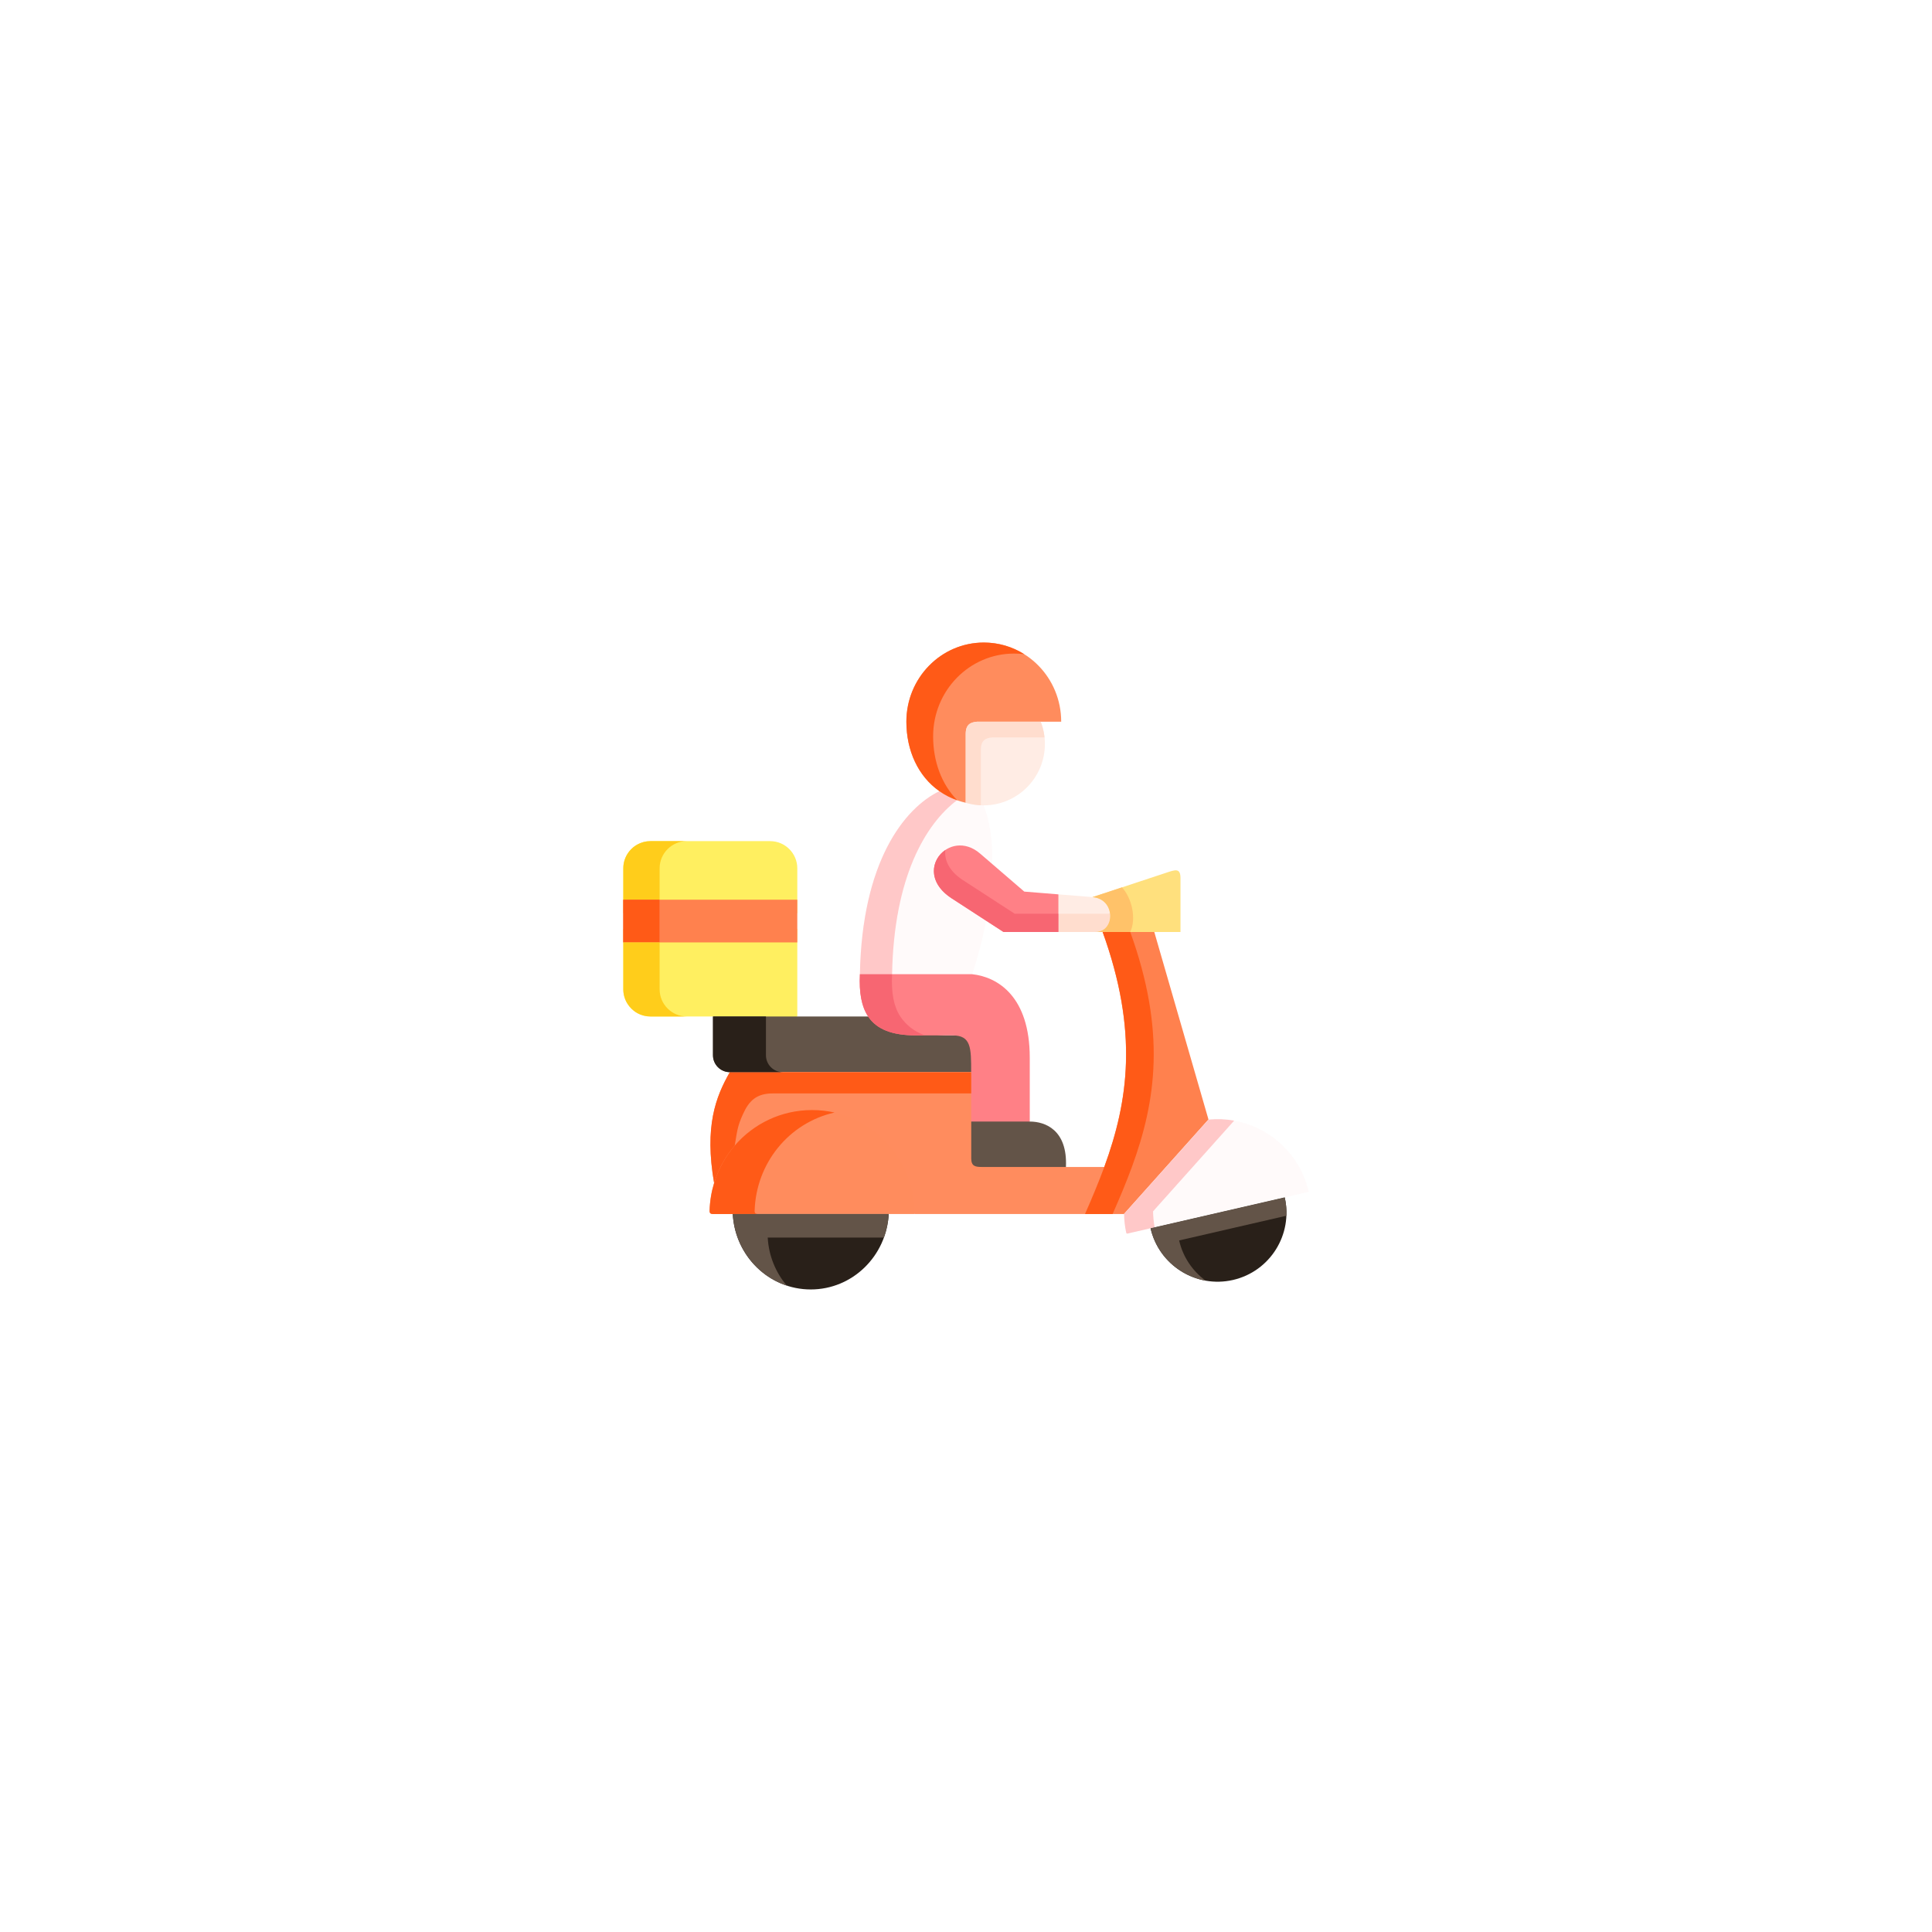 <svg width="62" height="62" viewBox="0 0 62 62" fill="none" xmlns="http://www.w3.org/2000/svg">
<g clip-path="url(#clip0_0_80)" filter="url(#filter0_d_0_80)">
<path fill-rule="evenodd" clip-rule="evenodd" d="M23.586 25.808H18.001V27.748C18.001 28.228 18.392 28.62 18.872 28.62H20.881L22.079 29.225L23.586 28.62V25.808H23.586Z" fill="#FFEF60"/>
<path fill-rule="evenodd" clip-rule="evenodd" d="M22.715 22.993H18.872C18.392 22.993 18.001 23.385 18.001 23.864V25.306H23.586V23.864C23.586 23.385 23.194 22.993 22.715 22.993Z" fill="#FFEF60"/>
<path fill-rule="evenodd" clip-rule="evenodd" d="M23.586 24.872H18.001V26.242H23.586V24.872Z" fill="#FF814E"/>
<path fill-rule="evenodd" clip-rule="evenodd" d="M19.168 24.872H18.453H18.003V23.864C18.003 23.537 18.186 23.25 18.453 23.102C18.578 23.033 18.721 22.993 18.873 22.993H20.039C19.56 22.993 19.168 23.385 19.168 23.864V24.872H19.168Z" fill="#FFCD1B"/>
<path fill-rule="evenodd" clip-rule="evenodd" d="M19.164 26.242H18.449H17.998V25.808V25.306V24.872H18.449H19.164V25.306V25.808V26.242Z" fill="#FF5A17"/>
<path fill-rule="evenodd" clip-rule="evenodd" d="M19.168 26.242V27.749C19.168 28.228 19.56 28.62 20.039 28.62H18.873C18.722 28.62 18.578 28.581 18.453 28.512C18.186 28.363 18.003 28.076 18.003 27.749V26.242H18.453H19.168Z" fill="#FFCD1B"/>
<path fill-rule="evenodd" clip-rule="evenodd" d="M23.586 28.62H20.881V29.865C20.881 30.163 21.125 30.407 21.423 30.407H30.231C30.231 29.625 30.231 29.227 29.632 29.227L28.44 29.225C27.69 29.224 27.198 29.032 26.923 28.62H23.586V28.62Z" fill="#635448"/>
<path fill-rule="evenodd" clip-rule="evenodd" d="M29.167 30.407H21.421C20.967 31.198 20.602 32.149 20.916 33.967C21.444 32.174 26.796 32.89 27.346 34.959H33.252C33.475 34.453 33.686 33.953 33.871 33.449H32.206C28.838 32.178 29.921 32.744 29.167 30.407Z" fill="#FF8C5E"/>
<path fill-rule="evenodd" clip-rule="evenodd" d="M29.644 25.546C29.529 26.154 29.372 26.753 29.196 27.263L27.493 27.93L25.595 27.263C25.661 23.67 27.004 21.947 28.146 21.389C28.557 21.076 28.979 20.958 28.979 20.958C28.979 20.958 29.534 21.845 29.562 21.845C29.776 22.353 29.856 23.014 29.842 23.729L29.644 25.546Z" fill="#FFFAFA"/>
<path fill-rule="evenodd" clip-rule="evenodd" d="M25.595 27.263H29.197C30.026 27.353 31.046 27.985 31.046 29.941V31.992L30.229 32.479L29.166 31.992V30.407C29.166 29.625 29.166 29.227 28.568 29.227L27.376 29.226C26.625 29.224 26.134 29.032 25.859 28.62C25.647 28.302 25.565 27.854 25.595 27.263Z" fill="#FF8086"/>
<path fill-rule="evenodd" clip-rule="evenodd" d="M25.595 27.263C25.662 23.67 27.004 21.947 28.146 21.389C28.316 21.509 28.504 21.607 28.711 21.68C27.7 22.444 26.686 24.153 26.628 27.263H25.595Z" fill="#FFC8C8"/>
<path fill-rule="evenodd" clip-rule="evenodd" d="M25.596 27.263H26.628C26.598 27.854 26.68 28.302 26.892 28.62C27.065 28.88 27.326 29.1 27.684 29.226H27.376C26.626 29.224 26.134 29.032 25.859 28.62C25.647 28.302 25.566 27.854 25.596 27.263Z" fill="#F76672"/>
<path fill-rule="evenodd" clip-rule="evenodd" d="M27.344 34.959C27.344 33.102 25.872 31.623 24.056 31.623C22.579 31.623 21.33 32.602 20.914 33.967C20.829 34.247 20.779 34.545 20.77 34.854C20.766 34.974 20.849 34.959 20.962 34.959C23.089 34.959 25.217 34.958 27.344 34.959Z" fill="#FF8C5D"/>
<path fill-rule="evenodd" clip-rule="evenodd" d="M26.52 34.959H21.516C21.587 36.308 22.68 37.38 24.018 37.38C25.356 37.38 26.449 36.308 26.52 34.959Z" fill="#292019"/>
<path fill-rule="evenodd" clip-rule="evenodd" d="M39.227 34.425L34.922 35.416C35.196 36.606 36.382 37.349 37.57 37.075C38.759 36.801 39.501 35.615 39.227 34.425Z" fill="#292019"/>
<path fill-rule="evenodd" clip-rule="evenodd" d="M39.55 33.219C38.941 32.334 37.884 31.82 36.78 31.93C34.833 32.342 34.199 33.506 34.072 34.958C34.075 35.155 34.096 35.354 34.139 35.552C34.151 35.607 34.188 35.585 34.248 35.571L34.922 35.416L39.227 34.426L39.55 34.352L40 34.247C39.913 33.868 39.758 33.522 39.55 33.219Z" fill="#FFFAFA"/>
<path fill-rule="evenodd" clip-rule="evenodd" d="M36.781 31.925L35.042 25.907L34.259 25.557L33.383 25.907C34.534 29.097 34.213 31.324 33.436 33.449C33.25 33.953 33.039 34.453 32.817 34.959H34.068L36.781 31.925Z" fill="#FF814E"/>
<path fill-rule="evenodd" clip-rule="evenodd" d="M31.399 19.16L29.359 18.726C29.152 18.745 28.559 19.242 28.559 19.553L28.994 21.761C29.174 21.815 29.366 21.845 29.564 21.845C30.651 21.845 31.532 20.962 31.532 19.875C31.532 19.622 31.486 19.381 31.399 19.16Z" fill="#FFECE4"/>
<path fill-rule="evenodd" clip-rule="evenodd" d="M32.055 19.16C32.055 17.756 30.943 16.62 29.57 16.62C28.198 16.62 27.086 17.756 27.086 19.16C27.086 20.087 27.462 20.911 28.145 21.389C28.388 21.561 28.672 21.688 28.991 21.761V19.553C28.991 19.242 29.149 19.179 29.356 19.16H31.396H32.055V19.16Z" fill="#FF8C5D"/>
<path fill-rule="evenodd" clip-rule="evenodd" d="M30.872 16.995C30.494 16.757 30.049 16.62 29.572 16.62C28.199 16.62 27.087 17.756 27.087 19.16C27.087 20.087 27.464 20.911 28.146 21.389C28.32 21.511 28.512 21.61 28.722 21.683C28.218 21.172 27.945 20.439 27.945 19.63C27.945 18.163 29.108 16.974 30.542 16.974C30.654 16.974 30.764 16.98 30.872 16.995Z" fill="#FF5A17"/>
<path fill-rule="evenodd" clip-rule="evenodd" d="M31.048 31.992H29.168V33.176C29.168 33.43 29.306 33.449 29.509 33.449H32.207C32.261 32.261 31.542 31.992 31.048 31.992Z" fill="#635448"/>
<path fill-rule="evenodd" clip-rule="evenodd" d="M33.439 33.449C34.216 31.324 34.537 29.097 33.386 25.908H34.031C34.034 25.908 34.036 25.908 34.039 25.908H34.271C35.422 29.097 35.102 31.324 34.324 33.449C34.139 33.953 33.928 34.453 33.705 34.959H33.253H32.821C33.043 34.453 33.253 33.953 33.439 33.449Z" fill="#FF5A17"/>
<path fill-rule="evenodd" clip-rule="evenodd" d="M34.073 34.958L36.781 31.93C37.061 31.903 37.338 31.914 37.605 31.963L35.003 34.873C35.006 35.042 35.022 35.214 35.054 35.386L34.923 35.416L34.249 35.571C34.189 35.585 34.152 35.607 34.14 35.552C34.097 35.354 34.076 35.155 34.073 34.958Z" fill="#FFC8C8"/>
<path fill-rule="evenodd" clip-rule="evenodd" d="M21.421 30.407H29.167V31.089H22.803C22.285 31.089 22.039 31.313 21.837 31.766C21.662 32.159 21.658 32.287 21.579 32.762C21.282 33.107 21.054 33.517 20.917 33.967C20.602 32.149 20.967 31.198 21.421 30.407Z" fill="#FF5A17"/>
<path fill-rule="evenodd" clip-rule="evenodd" d="M21.58 32.761C22.182 32.062 23.069 31.623 24.059 31.623C24.308 31.623 24.549 31.65 24.781 31.702C23.299 32.037 22.262 33.346 22.217 34.854C22.215 34.937 22.252 34.955 22.312 34.959H21.516H20.965C20.852 34.959 20.769 34.974 20.773 34.854C20.782 34.545 20.832 34.247 20.917 33.967C20.92 33.958 20.922 33.951 20.925 33.943C20.925 33.943 20.925 33.943 20.925 33.942C21.063 33.501 21.287 33.101 21.58 32.761Z" fill="#FF5A17"/>
<path fill-rule="evenodd" clip-rule="evenodd" d="M35.055 35.386L39.228 34.425C39.275 34.623 39.291 34.821 39.283 35.014L35.971 35.777L35.84 35.807C35.963 36.347 36.276 36.795 36.691 37.098C35.844 36.948 35.127 36.308 34.923 35.416L35.055 35.386Z" fill="#635448"/>
<path fill-rule="evenodd" clip-rule="evenodd" d="M22.312 34.959H26.52C26.506 35.223 26.452 35.477 26.365 35.714H23.434H22.637C22.669 36.304 22.895 36.84 23.251 37.259C22.283 36.941 21.572 36.038 21.515 34.959H22.312V34.959Z" fill="#635448"/>
<path fill-rule="evenodd" clip-rule="evenodd" d="M20.88 29.865V28.62H22.58V29.865C22.58 30.163 22.824 30.407 23.122 30.407H21.422C21.124 30.407 20.88 30.163 20.88 29.865Z" fill="#292019"/>
<path fill-rule="evenodd" clip-rule="evenodd" d="M31.52 19.664H29.843C29.636 19.683 29.478 19.747 29.478 20.058V21.843C29.31 21.835 29.147 21.807 28.991 21.761V19.553C28.991 19.242 29.149 19.179 29.356 19.16H31.397C31.458 19.318 31.501 19.488 31.52 19.664Z" fill="#FFDDCE"/>
<path fill-rule="evenodd" clip-rule="evenodd" d="M35.408 24.013L33.061 24.789C32.945 24.892 33.076 25.942 33.154 25.908H35.046H35.883V24.18C35.883 23.839 35.706 23.915 35.408 24.013Z" fill="#FFE07D"/>
<path fill-rule="evenodd" clip-rule="evenodd" d="M31.968 25.907H32.165H33.155C33.792 25.907 33.811 24.85 33.062 24.789L31.968 24.701L31.674 25.322L31.968 25.907Z" fill="#FFECE4"/>
<path fill-rule="evenodd" clip-rule="evenodd" d="M29.844 23.729L29.451 23.391C28.467 22.543 27.224 23.974 28.539 24.828L29.645 25.546L30.203 25.908H31.965V24.701L30.87 24.612L29.844 23.729Z" fill="#FF8086"/>
<path fill-rule="evenodd" clip-rule="evenodd" d="M31.968 25.908V25.323H32.202H32.329H32.527H33.517C33.555 25.323 33.59 25.32 33.624 25.312C33.66 25.604 33.496 25.908 33.155 25.908H32.165H31.968Z" fill="#FFDDCE"/>
<path fill-rule="evenodd" clip-rule="evenodd" d="M28.539 24.828C27.743 24.31 27.884 23.583 28.337 23.277C28.3 23.591 28.45 23.951 28.901 24.244L29.763 24.803L30.007 24.962L30.564 25.323H31.965V25.908H30.203L29.645 25.546L28.539 24.828Z" fill="#F76672"/>
<path fill-rule="evenodd" clip-rule="evenodd" d="M33.06 24.789L34.005 24.477C34.321 24.816 34.474 25.477 34.271 25.908H33.386H33.153C33.494 25.908 33.659 25.604 33.622 25.312C33.59 25.06 33.408 24.818 33.06 24.789Z" fill="#FFC269"/>
</g>
<defs>
<filter id="filter0_d_0_80" x="0" y="0" width="62" height="62" filterUnits="userSpaceOnUse" color-interpolation-filters="sRGB">
<feFlood flood-opacity="0" result="BackgroundImageFix"/>
<feColorMatrix in="SourceAlpha" type="matrix" values="0 0 0 0 0 0 0 0 0 0 0 0 0 0 0 0 0 0 127 0" result="hardAlpha"/>
<feOffset dx="2" dy="4"/>
<feGaussianBlur stdDeviation="10"/>
<feColorMatrix type="matrix" values="0 0 0 0 1 0 0 0 0 0.467 0 0 0 0 0.492 0 0 0 0.6 0"/>
<feBlend mode="normal" in2="BackgroundImageFix" result="effect1_dropShadow_0_80"/>
<feBlend mode="normal" in="SourceGraphic" in2="effect1_dropShadow_0_80" result="shape"/>
</filter>
<clipPath id="clip0_0_80">
<rect width="22" height="22" fill="white" transform="matrix(-1 0 0 1 40 16)"/>
</clipPath>
</defs>
</svg>
